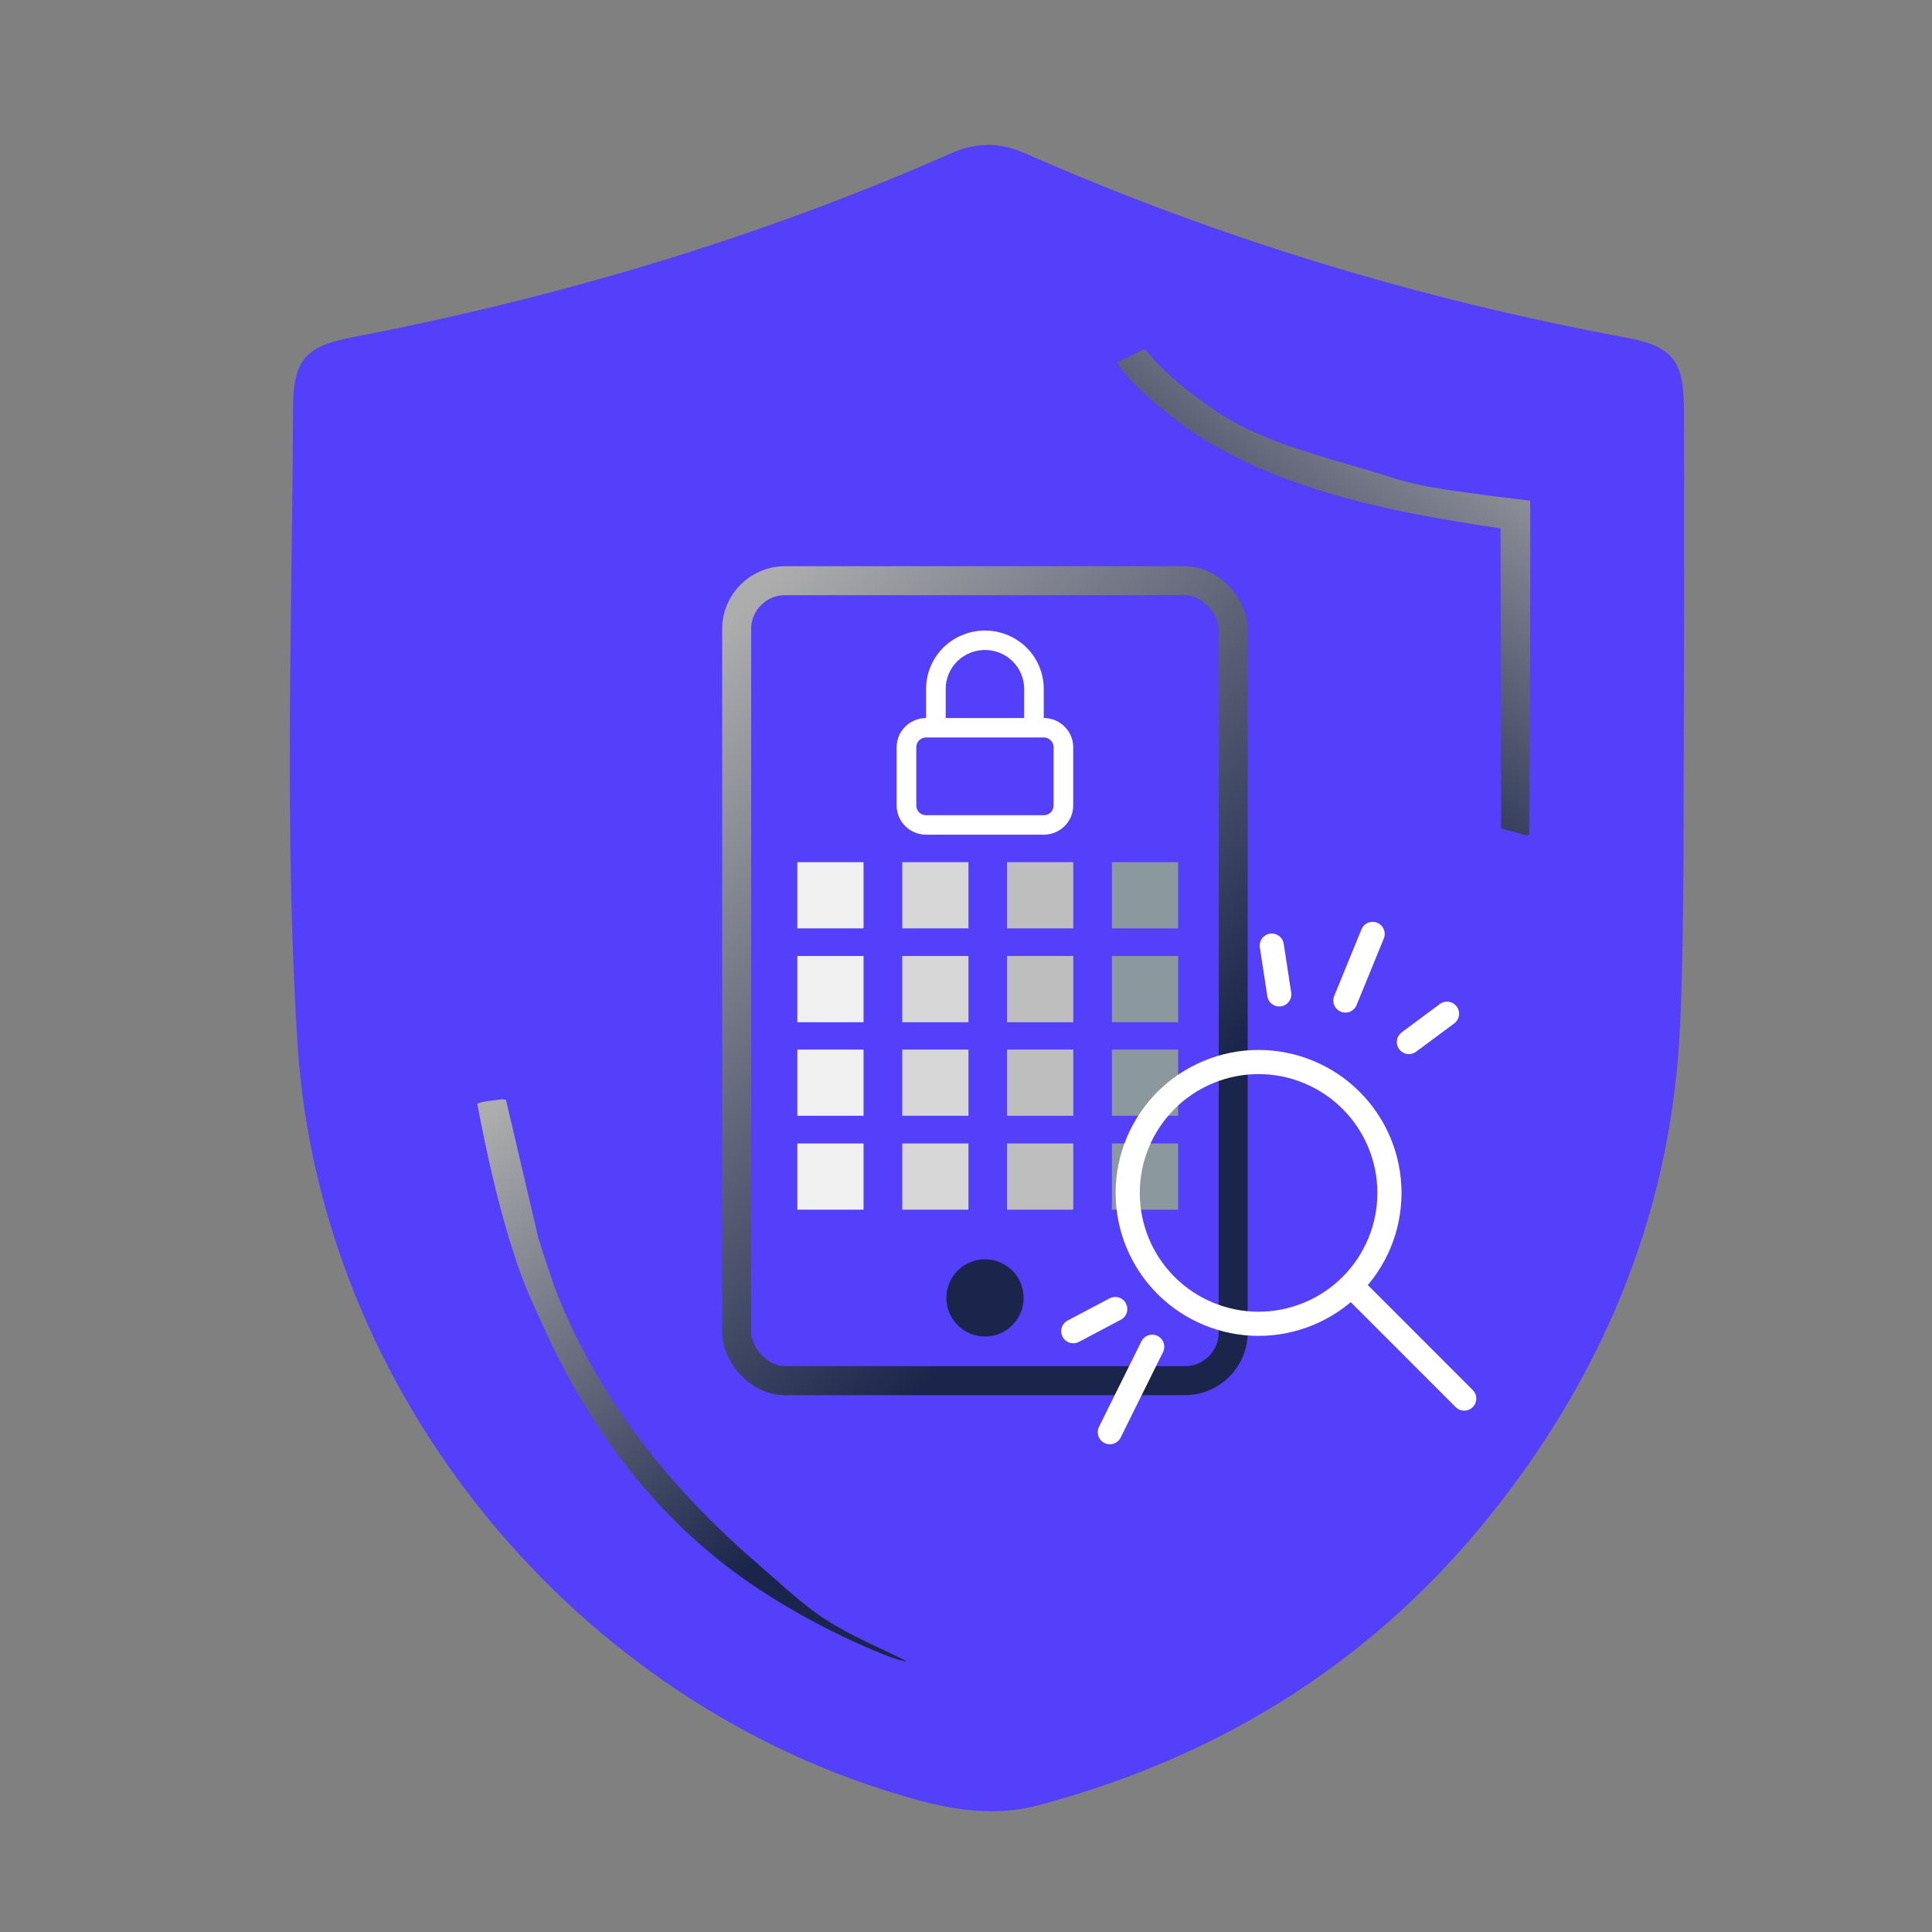 <svg width="40" height="40" viewBox="0 0 40 40" fill="none" xmlns="http://www.w3.org/2000/svg">
<rect x="0" y="0" width="40" height="40" fill="#808080" stroke="none"/>
<path d="M34.788 21.157C34.881 18.913 34.847 16.669 34.865 14.425C34.865 12.427 34.871 10.429 34.863 8.432C34.858 7.466 34.617 7.167 33.679 6.993C29.377 6.195 25.217 4.935 21.213 3.17C20.683 2.937 20.209 2.947 19.683 3.178C15.696 4.935 11.546 6.165 7.271 6.988C6.339 7.167 6.073 7.452 6.068 8.422C6.047 12.817 5.882 17.214 6.159 21.603C6.617 28.859 11.927 35.313 18.941 37.252C19.795 37.488 20.631 37.609 21.522 37.37C25.363 36.341 28.555 34.317 31.003 31.183C33.3 28.243 34.63 24.929 34.788 21.157Z" fill="#543FFB"/>
<path d="M10.329 22.768C10.388 22.757 10.419 22.755 10.476 22.773L11.148 25.639C11.303 26.123 11.459 26.627 11.661 27.093C12.579 29.209 14.01 30.939 15.75 32.433C16.185 32.806 16.619 33.226 17.101 33.536C17.64 33.883 18.22 34.112 18.785 34.401C18.653 34.387 18.523 34.334 18.397 34.294C17.409 33.904 16.434 33.394 15.556 32.797C13.61 31.471 12.22 29.605 11.256 27.479C11.083 27.098 10.904 26.722 10.765 26.327C10.367 25.2 10.105 24.026 9.881 22.854C9.941 22.804 10.238 22.783 10.329 22.768Z" fill="url(#paint0_linear_206_254)"/>
<path d="M31.623 17.301L31.661 17.267C31.676 16.585 31.69 10.383 31.68 10.37C31.673 10.36 31.025 10.288 30.963 10.279C30.27 10.182 29.487 10.105 28.822 9.889C27.609 9.496 26.184 9.21 25.136 8.484C24.601 8.113 24.12 7.737 23.705 7.229C23.511 7.3 23.338 7.421 23.134 7.492C23.133 7.536 23.183 7.59 23.209 7.626C23.488 8.003 23.921 8.355 24.287 8.645C26.12 10.09 28.769 10.604 31.067 10.939L31.081 17.152L31.623 17.301Z" fill="url(#paint1_linear_206_254)"/>
<path d="M20.393 27.671C20.605 27.671 20.809 27.587 20.959 27.437C21.109 27.287 21.193 27.084 21.193 26.872C21.193 26.66 21.109 26.456 20.959 26.306C20.809 26.157 20.605 26.072 20.393 26.072C20.181 26.072 19.978 26.157 19.828 26.306C19.678 26.456 19.594 26.66 19.594 26.872C19.594 27.084 19.678 27.287 19.828 27.437C19.978 27.587 20.181 27.671 20.393 27.671Z" fill="#1B254B"/>
<path fill-rule="evenodd" clip-rule="evenodd" d="M21.61 14.866C21.772 14.866 21.927 14.93 22.041 15.043C22.155 15.156 22.22 15.31 22.22 15.47V16.677C22.22 16.837 22.155 16.991 22.041 17.104C21.927 17.217 21.772 17.281 21.61 17.281H19.174C19.012 17.281 18.857 17.217 18.743 17.104C18.629 16.991 18.564 16.837 18.564 16.677V15.47C18.564 15.31 18.629 15.156 18.743 15.043C18.857 14.93 19.012 14.866 19.174 14.866V14.262C19.174 13.942 19.302 13.635 19.53 13.408C19.759 13.182 20.069 13.055 20.392 13.055C20.715 13.055 21.025 13.182 21.254 13.408C21.482 13.635 21.61 13.942 21.61 14.262V14.866ZM20.392 13.457C20.608 13.457 20.814 13.542 20.966 13.693C21.119 13.844 21.204 14.049 21.204 14.262V14.866H19.58V14.262C19.58 14.049 19.665 13.844 19.818 13.693C19.97 13.542 20.177 13.457 20.392 13.457ZM21.61 15.268H19.174C19.12 15.268 19.068 15.29 19.03 15.327C18.992 15.365 18.971 15.416 18.971 15.47V16.677C18.971 16.731 18.992 16.782 19.03 16.82C19.068 16.857 19.12 16.878 19.174 16.878H21.61C21.664 16.878 21.716 16.857 21.754 16.82C21.792 16.782 21.814 16.731 21.814 16.677V15.47C21.814 15.416 21.792 15.365 21.754 15.327C21.716 15.29 21.664 15.268 21.61 15.268Z" fill="white"/>
<rect x="15.252" y="12.023" width="10.28" height="16.562" rx="1" stroke="url(#paint2_linear_206_254)" stroke-width="0.6"/>
<rect x="16.508" y="17.85" width="1.371" height="1.371" fill="#F0F0F0"/>
<rect x="16.508" y="19.793" width="1.371" height="1.371" fill="#F0F0F0"/>
<rect x="16.508" y="21.73" width="1.371" height="1.371" fill="#F0F0F0"/>
<rect x="16.508" y="23.674" width="1.371" height="1.371" fill="#F0F0F0"/>
<rect x="18.68" y="17.85" width="1.371" height="1.371" fill="#D7D7D7"/>
<rect x="18.68" y="19.793" width="1.371" height="1.371" fill="#D7D7D7"/>
<rect x="18.68" y="21.73" width="1.371" height="1.371" fill="#D7D7D7"/>
<rect x="18.68" y="23.674" width="1.371" height="1.371" fill="#D7D7D7"/>
<rect x="20.85" y="17.85" width="1.371" height="1.371" fill="#BEBEBE"/>
<rect x="20.85" y="19.793" width="1.371" height="1.371" fill="#BEBEBE"/>
<rect x="20.85" y="21.73" width="1.371" height="1.371" fill="#BEBEBE"/>
<rect x="20.85" y="23.674" width="1.371" height="1.371" fill="#BEBEBE"/>
<rect x="23.021" y="17.85" width="1.371" height="1.371" fill="#8B989D"/>
<rect x="23.021" y="19.793" width="1.371" height="1.371" fill="#8B989D"/>
<rect x="23.021" y="21.73" width="1.371" height="1.371" fill="#8B989D"/>
<rect x="23.021" y="23.674" width="1.371" height="1.371" fill="#8B989D"/>
<path d="M30.315 28.956L27.993 26.633M23.348 24.698C23.348 25.054 23.418 25.406 23.554 25.735C23.69 26.064 23.89 26.362 24.141 26.614C24.393 26.866 24.692 27.065 25.02 27.201C25.349 27.337 25.701 27.408 26.057 27.408C26.413 27.408 26.765 27.337 27.094 27.201C27.423 27.065 27.722 26.866 27.973 26.614C28.225 26.362 28.424 26.064 28.561 25.735C28.697 25.406 28.767 25.054 28.767 24.698C28.767 24.342 28.697 23.99 28.561 23.661C28.424 23.332 28.225 23.034 27.973 22.782C27.722 22.53 27.423 22.331 27.094 22.195C26.765 22.058 26.413 21.988 26.057 21.988C25.701 21.988 25.349 22.058 25.02 22.195C24.692 22.331 24.393 22.53 24.141 22.782C23.89 23.034 23.69 23.332 23.554 23.661C23.418 23.99 23.348 24.342 23.348 24.698Z" stroke="white" stroke-width="0.5" stroke-linecap="round" stroke-linejoin="round"/>
<path d="M29.17 21.574L29.959 20.988" stroke="white" stroke-width="0.5" stroke-linecap="round"/>
<path d="M23.09 27.102L22.221 27.561" stroke="white" stroke-width="0.5" stroke-linecap="round"/>
<path d="M26.486 20.588L26.331 19.578" stroke="white" stroke-width="0.5" stroke-linecap="round"/>
<path d="M23.855 27.883L22.978 29.652" stroke="white" stroke-width="0.5" stroke-linecap="round"/>
<path d="M27.855 20.715L28.419 19.336" stroke="white" stroke-width="0.5" stroke-linecap="round"/>
<defs>
<linearGradient id="paint0_linear_206_254" x1="19.626" y1="33.237" x2="10.445" y2="22.761" gradientUnits="userSpaceOnUse">
<stop offset="0.235" stop-color="#1B254B"/>
<stop offset="1" stop-color="#ADADAD"/>
</linearGradient>
<linearGradient id="paint1_linear_206_254" x1="22.327" y1="16.294" x2="30.12" y2="6.424" gradientUnits="userSpaceOnUse">
<stop offset="0.235" stop-color="#1B254B"/>
<stop offset="1" stop-color="#ADADAD"/>
</linearGradient>
<linearGradient id="paint2_linear_206_254" x1="26.503" y1="26.93" x2="13.367" y2="14.765" gradientUnits="userSpaceOnUse">
<stop offset="0.235" stop-color="#1B254B"/>
<stop offset="1" stop-color="#ADADAD"/>
</linearGradient>
</defs>
</svg>
